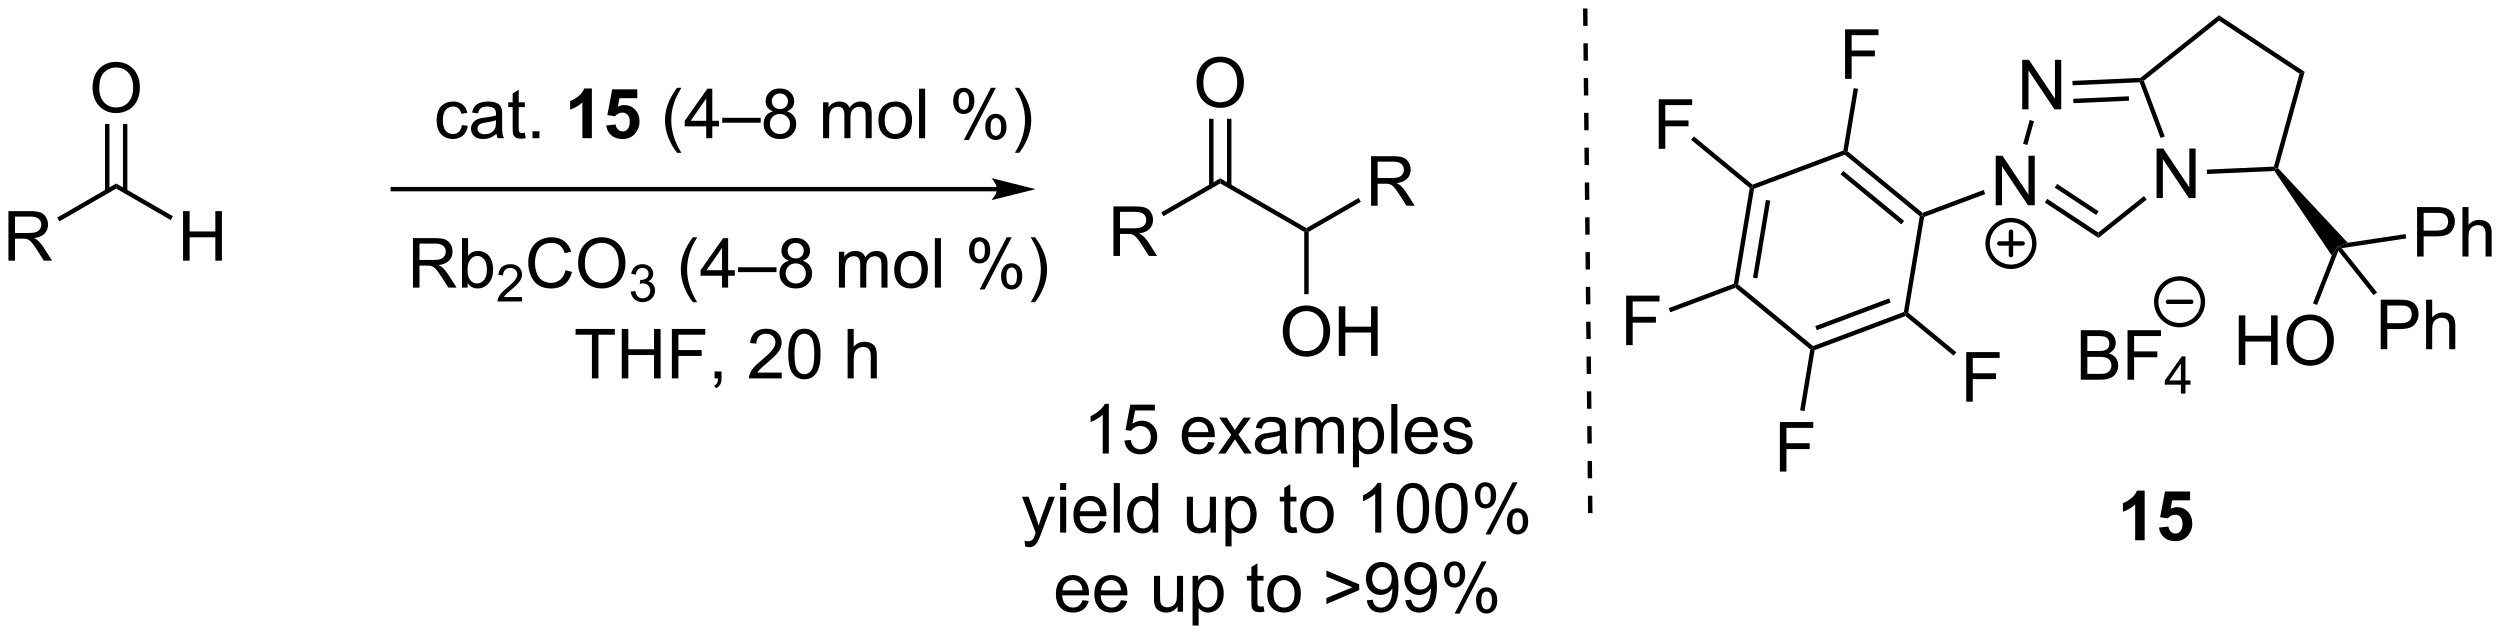 <?xml version="1.0" encoding="UTF-8"?>
<!DOCTYPE svg PUBLIC '-//W3C//DTD SVG 1.0//EN'
          'http://www.w3.org/TR/2001/REC-SVG-20010904/DTD/svg10.dtd'>
<svg stroke-dasharray="none" shape-rendering="auto" xmlns="http://www.w3.org/2000/svg" font-family="'Dialog'" text-rendering="auto" width="793" fill-opacity="1" color-interpolation="auto" color-rendering="auto" preserveAspectRatio="xMidYMid meet" font-size="12px" viewBox="0 0 793 202" fill="black" xmlns:xlink="http://www.w3.org/1999/xlink" stroke="black" image-rendering="auto" stroke-miterlimit="10" stroke-linecap="square" stroke-linejoin="miter" font-style="normal" stroke-width="1" height="202" stroke-dashoffset="0" font-weight="normal" stroke-opacity="1"
><!--Generated by the Batik Graphics2D SVG Generator--><defs id="genericDefs"
  /><g
  ><defs id="defs1"
    ><clipPath clipPathUnits="userSpaceOnUse" id="clipPath1"
      ><path d="M1.281 0.633 L298.654 0.633 L298.654 76.032 L1.281 76.032 L1.281 0.633 Z"
      /></clipPath
      ><clipPath clipPathUnits="userSpaceOnUse" id="clipPath2"
      ><path d="M123.894 115.476 L123.894 188.779 L412.998 188.779 L412.998 115.476 Z"
      /></clipPath
    ></defs
    ><g transform="scale(2.667,2.667) translate(-1.281,-0.633) matrix(1.029,0,0,1.029,-126.156,-118.146)"
    ><path d="M252.54 145.016 L252.54 139.29 L255.079 139.29 Q255.845 139.29 256.243 139.443 Q256.642 139.597 256.879 139.988 Q257.118 140.378 257.118 140.852 Q257.118 141.462 256.722 141.881 Q256.329 142.298 255.504 142.41 Q255.806 142.555 255.962 142.696 Q256.293 143.001 256.59 143.456 L257.587 145.016 L256.634 145.016 L255.876 143.824 Q255.543 143.308 255.327 143.035 Q255.113 142.761 254.944 142.652 Q254.774 142.542 254.597 142.501 Q254.47 142.472 254.175 142.472 L253.298 142.472 L253.298 145.016 L252.54 145.016 ZM253.298 141.816 L254.925 141.816 Q255.446 141.816 255.738 141.709 Q256.032 141.602 256.183 141.365 Q256.337 141.128 256.337 140.852 Q256.337 140.446 256.04 140.186 Q255.746 139.923 255.11 139.923 L253.298 139.923 L253.298 141.816 Z" stroke="none" clip-path="url(#clipPath2)"
    /></g
    ><g transform="matrix(2.743,0,0,2.743,-339.832,-316.744)"
    ><path d="M258.431 140.475 L258.176 140.033 L265.002 136.092 L265.002 136.682 Z" stroke="none" clip-path="url(#clipPath2)"
    /></g
    ><g transform="matrix(2.743,0,0,2.743,-339.832,-316.744)"
    ><path d="M265.002 136.682 L265.002 136.092 L274.969 141.847 L274.969 142.141 L274.713 142.289 Z" stroke="none" clip-path="url(#clipPath2)"
    /></g
    ><g transform="matrix(2.743,0,0,2.743,-339.832,-316.744)"
    ><path d="M262.265 125.064 Q262.265 123.637 263.03 122.832 Q263.796 122.025 265.007 122.025 Q265.799 122.025 266.434 122.405 Q267.072 122.783 267.405 123.46 Q267.741 124.137 267.741 124.996 Q267.741 125.869 267.39 126.556 Q267.038 127.244 266.392 127.598 Q265.749 127.952 265.002 127.952 Q264.194 127.952 263.556 127.562 Q262.921 127.168 262.593 126.494 Q262.265 125.817 262.265 125.064 ZM263.046 125.075 Q263.046 126.111 263.601 126.707 Q264.158 127.301 264.999 127.301 Q265.853 127.301 266.405 126.7 Q266.96 126.098 266.96 124.994 Q266.96 124.293 266.723 123.773 Q266.486 123.252 266.03 122.965 Q265.577 122.676 265.01 122.676 Q264.205 122.676 263.624 123.231 Q263.046 123.783 263.046 125.075 Z" stroke="none" clip-path="url(#clipPath2)"
    /></g
    ><g transform="matrix(2.743,0,0,2.743,-339.832,-316.744)"
    ><path d="M266.293 136.985 L266.293 129.209 L265.782 129.209 L265.782 136.985 ZM264.221 136.985 L264.221 129.209 L263.711 129.209 L263.711 136.985 Z" stroke="none" clip-path="url(#clipPath2)"
    /></g
    ><g transform="matrix(2.743,0,0,2.743,-339.832,-316.744)"
    ><path d="M282.44 139.262 L282.44 133.535 L284.98 133.535 Q285.745 133.535 286.144 133.689 Q286.542 133.843 286.779 134.233 Q287.019 134.624 287.019 135.098 Q287.019 135.707 286.623 136.127 Q286.23 136.543 285.404 136.655 Q285.706 136.801 285.862 136.942 Q286.193 137.246 286.49 137.702 L287.487 139.262 L286.534 139.262 L285.776 138.069 Q285.443 137.554 285.227 137.28 Q285.013 137.007 284.844 136.897 Q284.675 136.788 284.498 136.746 Q284.37 136.718 284.076 136.718 L283.198 136.718 L283.198 139.262 L282.44 139.262 ZM283.198 136.061 L284.826 136.061 Q285.347 136.061 285.638 135.955 Q285.933 135.848 286.084 135.611 Q286.237 135.374 286.237 135.098 Q286.237 134.692 285.94 134.431 Q285.646 134.168 285.011 134.168 L283.198 134.168 L283.198 136.061 Z" stroke="none" clip-path="url(#clipPath2)"
    /></g
    ><g transform="matrix(2.743,0,0,2.743,-339.832,-316.744)"
    ><path d="M275.224 142.289 L274.969 142.141 L274.969 141.847 L281.004 138.362 L281.259 138.804 Z" stroke="none" clip-path="url(#clipPath2)"
    /></g
    ><g transform="matrix(2.743,0,0,2.743,-339.832,-316.744)"
    ><path d="M239.182 137.091 L169.319 137.091 L169.064 137.091 L169.064 137.601 L169.319 137.601 L239.182 137.601 L239.437 137.601 L239.437 137.091 L239.182 137.091 ZM243.646 137.346 L238.544 136.071 C238.544 136.071 239.182 136.788 239.182 137.346 C239.182 137.904 238.544 138.622 238.544 138.622 Z" stroke="none" clip-path="url(#clipPath2)"
    /></g
    ><g transform="matrix(2.743,0,0,2.743,-339.832,-316.744)"
    ><path d="M124.866 145.616 L124.866 139.889 L127.405 139.889 Q128.171 139.889 128.569 140.043 Q128.968 140.196 129.204 140.587 Q129.444 140.978 129.444 141.452 Q129.444 142.061 129.048 142.48 Q128.655 142.897 127.829 143.009 Q128.131 143.155 128.288 143.296 Q128.619 143.6 128.915 144.056 L129.913 145.616 L128.96 145.616 L128.202 144.423 Q127.868 143.907 127.652 143.634 Q127.439 143.361 127.27 143.251 Q127.1 143.142 126.923 143.1 Q126.796 143.071 126.501 143.071 L125.624 143.071 L125.624 145.616 L124.866 145.616 ZM125.624 142.415 L127.251 142.415 Q127.772 142.415 128.064 142.309 Q128.358 142.202 128.509 141.965 Q128.663 141.728 128.663 141.452 Q128.663 141.046 128.366 140.785 Q128.072 140.522 127.436 140.522 L125.624 140.522 L125.624 142.415 Z" stroke="none" clip-path="url(#clipPath2)"
    /></g
    ><g transform="matrix(2.743,0,0,2.743,-339.832,-316.744)"
    ><path d="M130.757 141.075 L130.502 140.633 L137.327 136.692 L137.327 137.281 Z" stroke="none" clip-path="url(#clipPath2)"
    /></g
    ><g transform="matrix(2.743,0,0,2.743,-339.832,-316.744)"
    ><path d="M145.06 145.616 L145.06 139.889 L145.818 139.889 L145.818 142.241 L148.794 142.241 L148.794 139.889 L149.552 139.889 L149.552 145.616 L148.794 145.616 L148.794 142.915 L145.818 142.915 L145.818 145.616 L145.06 145.616 Z" stroke="none" clip-path="url(#clipPath2)"
    /></g
    ><g transform="matrix(2.743,0,0,2.743,-339.832,-316.744)"
    ><path d="M137.327 137.281 L137.327 136.692 L143.883 140.477 L143.628 140.919 Z" stroke="none" clip-path="url(#clipPath2)"
    /></g
    ><g transform="matrix(2.743,0,0,2.743,-339.832,-316.744)"
    ><path d="M134.59 125.664 Q134.59 124.237 135.356 123.432 Q136.122 122.625 137.333 122.625 Q138.124 122.625 138.76 123.005 Q139.398 123.382 139.731 124.059 Q140.067 124.737 140.067 125.596 Q140.067 126.468 139.715 127.156 Q139.364 127.843 138.718 128.197 Q138.075 128.552 137.327 128.552 Q136.52 128.552 135.882 128.161 Q135.247 127.768 134.918 127.093 Q134.59 126.416 134.59 125.664 ZM135.372 125.674 Q135.372 126.71 135.926 127.307 Q136.484 127.901 137.325 127.901 Q138.179 127.901 138.731 127.299 Q139.286 126.698 139.286 125.593 Q139.286 124.893 139.049 124.372 Q138.812 123.851 138.356 123.565 Q137.903 123.276 137.335 123.276 Q136.53 123.276 135.95 123.83 Q135.372 124.382 135.372 125.674 Z" stroke="none" clip-path="url(#clipPath2)"
    /></g
    ><g transform="matrix(2.743,0,0,2.743,-339.832,-316.744)"
    ><path d="M138.618 137.584 L138.618 129.808 L138.108 129.808 L138.108 137.584 ZM136.547 137.584 L136.547 129.808 L136.036 129.808 L136.036 137.584 Z" stroke="none" clip-path="url(#clipPath2)"
    /></g
    ><g transform="matrix(2.743,0,0,2.743,-339.832,-316.744)"
    ><path d="M171.645 148.735 L171.645 143.008 L174.184 143.008 Q174.95 143.008 175.348 143.162 Q175.746 143.315 175.983 143.706 Q176.223 144.097 176.223 144.571 Q176.223 145.18 175.827 145.599 Q175.434 146.016 174.608 146.128 Q174.91 146.274 175.067 146.415 Q175.397 146.719 175.694 147.175 L176.692 148.735 L175.739 148.735 L174.981 147.542 Q174.647 147.026 174.431 146.753 Q174.218 146.48 174.048 146.37 Q173.879 146.261 173.702 146.219 Q173.575 146.19 173.28 146.19 L172.403 146.19 L172.403 148.735 L171.645 148.735 ZM172.403 145.534 L174.03 145.534 Q174.551 145.534 174.843 145.428 Q175.137 145.321 175.288 145.084 Q175.442 144.847 175.442 144.571 Q175.442 144.165 175.145 143.904 Q174.851 143.641 174.215 143.641 L172.403 143.641 L172.403 145.534 ZM177.969 148.735 L177.315 148.735 L177.315 143.008 L178.018 143.008 L178.018 145.05 Q178.464 144.493 179.156 144.493 Q179.539 144.493 179.881 144.646 Q180.222 144.8 180.443 145.081 Q180.664 145.36 180.789 145.756 Q180.914 146.149 180.914 146.597 Q180.914 147.665 180.386 148.248 Q179.86 148.829 179.12 148.829 Q178.386 148.829 177.969 148.214 L177.969 148.735 ZM177.961 146.628 Q177.961 147.375 178.164 147.706 Q178.495 148.25 179.063 148.25 Q179.524 148.25 179.86 147.849 Q180.196 147.448 180.196 146.657 Q180.196 145.844 179.873 145.459 Q179.55 145.071 179.094 145.071 Q178.633 145.071 178.297 145.472 Q177.961 145.87 177.961 146.628 Z" stroke="none" clip-path="url(#clipPath2)"
    /></g
    ><g transform="matrix(2.743,0,0,2.743,-339.832,-316.744)"
    ><path d="M184.263 149.827 L184.263 150.335 L181.423 150.335 Q181.417 150.143 181.485 149.968 Q181.593 149.679 181.831 149.397 Q182.071 149.116 182.522 148.747 Q183.222 148.173 183.468 147.837 Q183.714 147.501 183.714 147.202 Q183.714 146.89 183.489 146.675 Q183.267 146.458 182.905 146.458 Q182.524 146.458 182.296 146.686 Q182.067 146.915 182.065 147.319 L181.522 147.265 Q181.579 146.657 181.942 146.341 Q182.306 146.022 182.917 146.022 Q183.536 146.022 183.895 146.366 Q184.257 146.708 184.257 147.214 Q184.257 147.472 184.151 147.722 Q184.046 147.97 183.8 148.245 Q183.556 148.52 182.987 149.001 Q182.513 149.399 182.378 149.542 Q182.243 149.685 182.155 149.827 L184.263 149.827 Z" stroke="none" clip-path="url(#clipPath2)"
    /></g
    ><g transform="matrix(2.743,0,0,2.743,-339.832,-316.744)"
    ><path d="M189.281 146.727 L190.039 146.917 Q189.802 147.852 189.182 148.344 Q188.562 148.834 187.669 148.834 Q186.742 148.834 186.161 148.456 Q185.583 148.079 185.279 147.365 Q184.976 146.649 184.976 145.829 Q184.976 144.933 185.318 144.269 Q185.661 143.602 186.292 143.256 Q186.922 142.909 187.68 142.909 Q188.539 142.909 189.125 143.347 Q189.711 143.784 189.943 144.579 L189.195 144.753 Q188.997 144.128 188.617 143.844 Q188.239 143.558 187.664 143.558 Q187.005 143.558 186.56 143.875 Q186.117 144.19 185.937 144.724 Q185.758 145.258 185.758 145.823 Q185.758 146.555 185.971 147.099 Q186.185 147.644 186.633 147.915 Q187.083 148.183 187.607 148.183 Q188.242 148.183 188.682 147.815 Q189.125 147.448 189.281 146.727 ZM190.743 145.946 Q190.743 144.519 191.509 143.714 Q192.275 142.907 193.486 142.907 Q194.277 142.907 194.913 143.287 Q195.551 143.665 195.884 144.342 Q196.22 145.019 196.22 145.878 Q196.22 146.75 195.868 147.438 Q195.517 148.125 194.871 148.48 Q194.228 148.834 193.48 148.834 Q192.673 148.834 192.035 148.443 Q191.4 148.05 191.071 147.375 Q190.743 146.698 190.743 145.946 ZM191.525 145.956 Q191.525 146.993 192.079 147.589 Q192.637 148.183 193.478 148.183 Q194.332 148.183 194.884 147.581 Q195.439 146.98 195.439 145.875 Q195.439 145.175 195.202 144.654 Q194.965 144.133 194.509 143.847 Q194.056 143.558 193.488 143.558 Q192.684 143.558 192.103 144.112 Q191.525 144.665 191.525 145.956 Z" stroke="none" clip-path="url(#clipPath2)"
    /></g
    ><g transform="matrix(2.743,0,0,2.743,-339.832,-316.744)"
    ><path d="M196.83 149.2 L197.357 149.13 Q197.449 149.579 197.666 149.776 Q197.885 149.974 198.199 149.974 Q198.57 149.974 198.826 149.716 Q199.084 149.458 199.084 149.077 Q199.084 148.714 198.846 148.479 Q198.609 148.243 198.242 148.243 Q198.094 148.243 197.871 148.302 L197.93 147.839 Q197.982 147.845 198.013 147.845 Q198.351 147.845 198.621 147.669 Q198.891 147.493 198.891 147.126 Q198.891 146.837 198.693 146.647 Q198.498 146.456 198.187 146.456 Q197.879 146.456 197.674 146.649 Q197.469 146.843 197.41 147.229 L196.883 147.136 Q196.98 146.604 197.322 146.313 Q197.666 146.022 198.176 146.022 Q198.527 146.022 198.822 146.173 Q199.119 146.323 199.275 146.585 Q199.431 146.845 199.431 147.138 Q199.431 147.417 199.281 147.645 Q199.133 147.874 198.84 148.009 Q199.221 148.097 199.431 148.374 Q199.643 148.649 199.643 149.065 Q199.643 149.628 199.232 150.02 Q198.822 150.411 198.195 150.411 Q197.631 150.411 197.256 150.075 Q196.883 149.737 196.83 149.2 Z" stroke="none" clip-path="url(#clipPath2)"
    /></g
    ><g transform="matrix(2.743,0,0,2.743,-339.832,-316.744)"
    ><path d="M204.01 150.42 Q203.427 149.685 203.023 148.701 Q202.622 147.714 202.622 146.659 Q202.622 145.73 202.924 144.878 Q203.276 143.891 204.01 142.909 L204.513 142.909 Q204.041 143.722 203.888 144.071 Q203.651 144.61 203.513 145.196 Q203.346 145.925 203.346 146.665 Q203.346 148.542 204.513 150.42 L204.01 150.42 ZM207.388 148.735 L207.388 147.362 L204.903 147.362 L204.903 146.719 L207.518 143.008 L208.091 143.008 L208.091 146.719 L208.864 146.719 L208.864 147.362 L208.091 147.362 L208.091 148.735 L207.388 148.735 ZM207.388 146.719 L207.388 144.136 L205.596 146.719 L207.388 146.719 ZM209.235 146.946 L209.235 146.378 L213.686 146.378 L213.686 146.946 L209.235 146.946 ZM215.114 145.628 Q214.677 145.469 214.466 145.172 Q214.255 144.875 214.255 144.461 Q214.255 143.836 214.703 143.412 Q215.153 142.985 215.901 142.985 Q216.651 142.985 217.106 143.42 Q217.565 143.855 217.565 144.48 Q217.565 144.878 217.354 145.175 Q217.145 145.469 216.721 145.628 Q217.247 145.8 217.523 146.183 Q217.799 146.565 217.799 147.097 Q217.799 147.831 217.278 148.334 Q216.76 148.834 215.911 148.834 Q215.065 148.834 214.544 148.331 Q214.026 147.829 214.026 147.079 Q214.026 146.519 214.307 146.144 Q214.591 145.766 215.114 145.628 ZM214.974 144.438 Q214.974 144.844 215.234 145.102 Q215.497 145.36 215.916 145.36 Q216.322 145.36 216.58 145.105 Q216.841 144.847 216.841 144.477 Q216.841 144.089 216.572 143.826 Q216.307 143.563 215.908 143.563 Q215.505 143.563 215.239 143.821 Q214.974 144.079 214.974 144.438 ZM214.747 147.081 Q214.747 147.383 214.89 147.665 Q215.033 147.946 215.315 148.099 Q215.596 148.253 215.919 148.253 Q216.424 148.253 216.752 147.93 Q217.08 147.605 217.08 147.105 Q217.08 146.597 216.742 146.266 Q216.403 145.933 215.895 145.933 Q215.401 145.933 215.072 146.261 Q214.747 146.589 214.747 147.081 ZM220.901 148.735 L220.901 144.586 L221.528 144.586 L221.528 145.167 Q221.724 144.862 222.046 144.678 Q222.372 144.493 222.786 144.493 Q223.247 144.493 223.541 144.685 Q223.838 144.875 223.958 145.219 Q224.45 144.493 225.239 144.493 Q225.856 144.493 226.187 144.834 Q226.52 145.175 226.52 145.886 L226.52 148.735 L225.822 148.735 L225.822 146.12 Q225.822 145.698 225.752 145.513 Q225.684 145.329 225.505 145.217 Q225.325 145.102 225.083 145.102 Q224.645 145.102 224.356 145.394 Q224.067 145.683 224.067 146.323 L224.067 148.735 L223.364 148.735 L223.364 146.04 Q223.364 145.571 223.192 145.336 Q223.02 145.102 222.63 145.102 Q222.333 145.102 222.08 145.258 Q221.83 145.415 221.716 145.717 Q221.604 146.016 221.604 146.581 L221.604 148.735 L220.901 148.735 ZM227.302 146.659 Q227.302 145.508 227.942 144.954 Q228.479 144.493 229.247 144.493 Q230.104 144.493 230.645 145.053 Q231.19 145.612 231.19 146.602 Q231.19 147.401 230.947 147.862 Q230.708 148.321 230.25 148.576 Q229.791 148.829 229.247 148.829 Q228.377 148.829 227.838 148.271 Q227.302 147.711 227.302 146.659 ZM228.026 146.659 Q228.026 147.456 228.372 147.855 Q228.721 148.25 229.247 148.25 Q229.77 148.25 230.117 147.852 Q230.466 147.454 230.466 146.636 Q230.466 145.868 230.117 145.472 Q229.768 145.073 229.247 145.073 Q228.721 145.073 228.372 145.469 Q228.026 145.862 228.026 146.659 ZM231.998 148.735 L231.998 143.008 L232.701 143.008 L232.701 148.735 L231.998 148.735 ZM235.951 144.383 Q235.951 143.769 236.259 143.339 Q236.569 142.909 237.155 142.909 Q237.694 142.909 238.045 143.295 Q238.399 143.68 238.399 144.425 Q238.399 145.151 238.042 145.545 Q237.686 145.938 237.162 145.938 Q236.642 145.938 236.295 145.553 Q235.951 145.165 235.951 144.383 ZM237.173 143.394 Q236.912 143.394 236.738 143.62 Q236.563 143.847 236.563 144.454 Q236.563 145.003 236.738 145.23 Q236.915 145.454 237.173 145.454 Q237.438 145.454 237.613 145.227 Q237.787 145 237.787 144.399 Q237.787 143.844 237.61 143.62 Q237.436 143.394 237.173 143.394 ZM237.178 148.946 L240.311 142.909 L240.881 142.909 L237.759 148.946 L237.178 148.946 ZM239.655 147.391 Q239.655 146.774 239.962 146.347 Q240.272 145.917 240.86 145.917 Q241.399 145.917 241.753 146.303 Q242.108 146.688 242.108 147.433 Q242.108 148.159 241.748 148.553 Q241.392 148.946 240.865 148.946 Q240.345 148.946 239.998 148.558 Q239.655 148.167 239.655 147.391 ZM240.881 146.401 Q240.615 146.401 240.441 146.628 Q240.267 146.855 240.267 147.461 Q240.267 148.008 240.441 148.235 Q240.618 148.461 240.876 148.461 Q241.147 148.461 241.319 148.235 Q241.493 148.008 241.493 147.407 Q241.493 146.852 241.316 146.628 Q241.142 146.401 240.881 146.401 ZM243.588 150.42 L243.083 150.42 Q244.252 148.542 244.252 146.665 Q244.252 145.93 244.083 145.206 Q243.95 144.62 243.713 144.081 Q243.559 143.73 243.083 142.909 L243.588 142.909 Q244.322 143.891 244.674 144.878 Q244.974 145.73 244.974 146.659 Q244.974 147.714 244.57 148.701 Q244.166 149.685 243.588 150.42 Z" stroke="none" clip-path="url(#clipPath2)"
    /></g
    ><g transform="matrix(2.743,0,0,2.743,-339.832,-316.744)"
    ><path d="M192.339 159.235 L192.339 154.183 L190.451 154.183 L190.451 153.508 L194.99 153.508 L194.99 154.183 L193.097 154.183 L193.097 159.235 L192.339 159.235 ZM195.791 159.235 L195.791 153.508 L196.549 153.508 L196.549 155.86 L199.525 155.86 L199.525 153.508 L200.283 153.508 L200.283 159.235 L199.525 159.235 L199.525 156.534 L196.549 156.534 L196.549 159.235 L195.791 159.235 ZM201.584 159.235 L201.584 153.508 L205.448 153.508 L205.448 154.183 L202.342 154.183 L202.342 155.956 L205.029 155.956 L205.029 156.633 L202.342 156.633 L202.342 159.235 L201.584 159.235 ZM206.525 159.235 L206.525 158.433 L207.327 158.433 L207.327 159.235 Q207.327 159.678 207.171 159.948 Q207.015 160.219 206.674 160.368 L206.478 160.068 Q206.702 159.969 206.807 159.779 Q206.913 159.592 206.924 159.235 L206.525 159.235 ZM214.288 158.558 L214.288 159.235 L210.502 159.235 Q210.494 158.98 210.585 158.745 Q210.728 158.36 211.046 157.985 Q211.367 157.61 211.968 157.118 Q212.9 156.352 213.228 155.904 Q213.557 155.456 213.557 155.058 Q213.557 154.641 213.257 154.355 Q212.96 154.065 212.478 154.065 Q211.971 154.065 211.666 154.37 Q211.361 154.675 211.359 155.214 L210.635 155.141 Q210.71 154.331 211.195 153.909 Q211.679 153.485 212.494 153.485 Q213.32 153.485 213.799 153.943 Q214.28 154.399 214.28 155.073 Q214.28 155.417 214.14 155.75 Q213.999 156.081 213.671 156.448 Q213.346 156.815 212.588 157.456 Q211.955 157.987 211.775 158.178 Q211.596 158.368 211.478 158.558 L214.288 158.558 ZM215.042 156.409 Q215.042 155.394 215.251 154.776 Q215.459 154.157 215.87 153.821 Q216.284 153.485 216.909 153.485 Q217.37 153.485 217.717 153.67 Q218.066 153.855 218.292 154.206 Q218.519 154.555 218.646 155.058 Q218.777 155.558 218.777 156.409 Q218.777 157.417 218.568 158.037 Q218.363 158.657 217.948 158.995 Q217.537 159.334 216.909 159.334 Q216.081 159.334 215.607 158.737 Q215.042 158.024 215.042 156.409 ZM215.764 156.409 Q215.764 157.821 216.094 158.287 Q216.425 158.753 216.909 158.753 Q217.394 158.753 217.722 158.284 Q218.053 157.815 218.053 156.409 Q218.053 154.995 217.722 154.532 Q217.394 154.065 216.902 154.065 Q216.417 154.065 216.128 154.477 Q215.764 155 215.764 156.409 ZM221.909 159.235 L221.909 153.508 L222.613 153.508 L222.613 155.563 Q223.105 154.993 223.855 154.993 Q224.316 154.993 224.654 155.175 Q224.995 155.355 225.141 155.675 Q225.287 155.995 225.287 156.605 L225.287 159.235 L224.584 159.235 L224.584 156.605 Q224.584 156.079 224.355 155.839 Q224.128 155.597 223.709 155.597 Q223.396 155.597 223.12 155.761 Q222.847 155.922 222.73 156.201 Q222.613 156.477 222.613 156.964 L222.613 159.235 L221.909 159.235 Z" stroke="none" clip-path="url(#clipPath2)"
    /></g
    ><g transform="matrix(2.743,0,0,2.743,-339.832,-316.744)"
    ><path d="M252.115 167.916 L251.412 167.916 L251.412 163.434 Q251.156 163.676 250.745 163.919 Q250.334 164.161 250.006 164.283 L250.006 163.603 Q250.594 163.325 251.034 162.932 Q251.477 162.536 251.662 162.166 L252.115 162.166 L252.115 167.916 ZM253.916 166.416 L254.653 166.353 Q254.736 166.893 255.033 167.163 Q255.332 167.434 255.754 167.434 Q256.262 167.434 256.614 167.051 Q256.965 166.669 256.965 166.036 Q256.965 165.434 256.627 165.088 Q256.291 164.739 255.744 164.739 Q255.403 164.739 255.129 164.895 Q254.856 165.049 254.7 165.294 L254.041 165.208 L254.595 162.268 L257.442 162.268 L257.442 162.939 L255.158 162.939 L254.848 164.478 Q255.364 164.119 255.931 164.119 Q256.681 164.119 257.197 164.64 Q257.712 165.158 257.712 165.973 Q257.712 166.752 257.259 167.317 Q256.707 168.015 255.754 168.015 Q254.973 168.015 254.478 167.577 Q253.986 167.137 253.916 166.416 ZM263.621 166.58 L264.348 166.669 Q264.176 167.307 263.71 167.658 Q263.246 168.01 262.525 168.01 Q261.614 168.01 261.08 167.45 Q260.548 166.887 260.548 165.877 Q260.548 164.83 261.088 164.252 Q261.627 163.674 262.486 163.674 Q263.317 163.674 263.843 164.242 Q264.371 164.807 264.371 165.833 Q264.371 165.895 264.369 166.02 L261.275 166.02 Q261.314 166.705 261.661 167.07 Q262.009 167.432 262.528 167.432 Q262.916 167.432 263.189 167.228 Q263.463 167.025 263.621 166.58 ZM261.314 165.442 L263.629 165.442 Q263.582 164.919 263.364 164.658 Q263.028 164.252 262.494 164.252 Q262.009 164.252 261.679 164.577 Q261.348 164.9 261.314 165.442 ZM264.763 167.916 L266.279 165.76 L264.875 163.768 L265.755 163.768 L266.391 164.739 Q266.571 165.018 266.68 165.205 Q266.852 164.947 266.998 164.747 L267.696 163.768 L268.537 163.768 L267.102 165.721 L268.646 167.916 L267.782 167.916 L266.93 166.627 L266.703 166.278 L265.615 167.916 L264.763 167.916 ZM271.938 167.403 Q271.547 167.736 271.185 167.874 Q270.826 168.01 270.412 168.01 Q269.727 168.01 269.36 167.676 Q268.993 167.34 268.993 166.822 Q268.993 166.518 269.13 166.265 Q269.271 166.012 269.495 165.861 Q269.719 165.708 270 165.63 Q270.209 165.575 270.625 165.525 Q271.477 165.424 271.88 165.283 Q271.883 165.137 271.883 165.098 Q271.883 164.669 271.685 164.494 Q271.414 164.255 270.883 164.255 Q270.388 164.255 270.151 164.429 Q269.914 164.603 269.802 165.044 L269.115 164.95 Q269.209 164.51 269.422 164.239 Q269.638 163.965 270.045 163.82 Q270.451 163.674 270.985 163.674 Q271.516 163.674 271.847 163.799 Q272.18 163.924 272.336 164.114 Q272.493 164.301 272.555 164.59 Q272.591 164.77 272.591 165.239 L272.591 166.176 Q272.591 167.158 272.636 167.419 Q272.68 167.676 272.813 167.916 L272.078 167.916 Q271.969 167.697 271.938 167.403 ZM271.88 165.833 Q271.498 165.989 270.732 166.098 Q270.297 166.161 270.118 166.239 Q269.938 166.317 269.839 166.468 Q269.743 166.619 269.743 166.801 Q269.743 167.083 269.956 167.27 Q270.17 167.458 270.578 167.458 Q270.985 167.458 271.3 167.281 Q271.618 167.103 271.766 166.794 Q271.88 166.557 271.88 166.09 L271.88 165.833 ZM273.681 167.916 L273.681 163.768 L274.309 163.768 L274.309 164.348 Q274.504 164.044 274.827 163.859 Q275.153 163.674 275.567 163.674 Q276.028 163.674 276.322 163.867 Q276.619 164.057 276.739 164.4 Q277.231 163.674 278.02 163.674 Q278.637 163.674 278.968 164.015 Q279.301 164.356 279.301 165.067 L279.301 167.916 L278.603 167.916 L278.603 165.301 Q278.603 164.88 278.533 164.695 Q278.465 164.51 278.286 164.398 Q278.106 164.283 277.864 164.283 Q277.426 164.283 277.137 164.575 Q276.848 164.864 276.848 165.505 L276.848 167.916 L276.145 167.916 L276.145 165.221 Q276.145 164.752 275.973 164.518 Q275.801 164.283 275.411 164.283 Q275.114 164.283 274.861 164.439 Q274.611 164.596 274.496 164.898 Q274.384 165.197 274.384 165.762 L274.384 167.916 L273.681 167.916 ZM280.345 169.507 L280.345 163.768 L280.986 163.768 L280.986 164.307 Q281.213 163.989 281.496 163.833 Q281.783 163.674 282.189 163.674 Q282.72 163.674 283.127 163.947 Q283.533 164.221 283.739 164.718 Q283.947 165.215 283.947 165.809 Q283.947 166.447 283.718 166.958 Q283.489 167.465 283.054 167.739 Q282.619 168.01 282.137 168.01 Q281.786 168.01 281.507 167.861 Q281.228 167.713 281.048 167.486 L281.048 169.507 L280.345 169.507 ZM280.981 165.864 Q280.981 166.666 281.304 167.049 Q281.629 167.432 282.09 167.432 Q282.559 167.432 282.892 167.036 Q283.228 166.637 283.228 165.807 Q283.228 165.012 282.9 164.619 Q282.575 164.223 282.121 164.223 Q281.673 164.223 281.327 164.645 Q280.981 165.064 280.981 165.864 ZM284.779 167.916 L284.779 162.189 L285.482 162.189 L285.482 167.916 L284.779 167.916 ZM289.411 166.58 L290.137 166.669 Q289.965 167.307 289.499 167.658 Q289.036 168.01 288.314 168.01 Q287.403 168.01 286.869 167.45 Q286.338 166.887 286.338 165.877 Q286.338 164.83 286.877 164.252 Q287.416 163.674 288.275 163.674 Q289.106 163.674 289.632 164.242 Q290.161 164.807 290.161 165.833 Q290.161 165.895 290.158 166.02 L287.064 166.02 Q287.103 166.705 287.45 167.07 Q287.798 167.432 288.317 167.432 Q288.705 167.432 288.978 167.228 Q289.252 167.025 289.411 166.58 ZM287.103 165.442 L289.418 165.442 Q289.371 164.919 289.153 164.658 Q288.817 164.252 288.283 164.252 Q287.798 164.252 287.468 164.577 Q287.137 164.9 287.103 165.442 ZM290.74 166.676 L291.435 166.567 Q291.493 166.986 291.761 167.21 Q292.029 167.432 292.508 167.432 Q292.993 167.432 293.227 167.234 Q293.461 167.036 293.461 166.77 Q293.461 166.533 293.255 166.395 Q293.11 166.301 292.537 166.158 Q291.763 165.963 291.464 165.82 Q291.164 165.676 291.011 165.426 Q290.857 165.174 290.857 164.869 Q290.857 164.59 290.982 164.356 Q291.11 164.119 291.328 163.963 Q291.493 163.84 291.776 163.757 Q292.06 163.674 292.383 163.674 Q292.873 163.674 293.24 163.814 Q293.61 163.955 293.784 164.195 Q293.961 164.434 294.029 164.838 L293.341 164.932 Q293.295 164.611 293.068 164.432 Q292.844 164.252 292.435 164.252 Q291.951 164.252 291.743 164.413 Q291.537 164.572 291.537 164.786 Q291.537 164.924 291.623 165.033 Q291.709 165.145 291.891 165.221 Q291.998 165.26 292.513 165.4 Q293.258 165.598 293.552 165.726 Q293.849 165.853 294.016 166.096 Q294.185 166.338 294.185 166.697 Q294.185 167.049 293.979 167.359 Q293.774 167.669 293.386 167.84 Q293 168.01 292.513 168.01 Q291.703 168.01 291.279 167.674 Q290.857 167.338 290.74 166.676 Z" stroke="none" clip-path="url(#clipPath2)"
    /></g
    ><g transform="matrix(2.743,0,0,2.743,-339.832,-316.744)"
    ><path d="M242.447 178.665 L242.369 178.004 Q242.598 178.066 242.77 178.066 Q243.004 178.066 243.145 177.988 Q243.285 177.91 243.377 177.769 Q243.442 177.665 243.59 177.246 Q243.611 177.188 243.653 177.074 L242.08 172.918 L242.838 172.918 L243.7 175.319 Q243.869 175.777 244.002 176.28 Q244.121 175.795 244.291 175.334 L245.176 172.918 L245.879 172.918 L244.301 177.136 Q244.048 177.821 243.908 178.079 Q243.72 178.425 243.478 178.587 Q243.236 178.751 242.9 178.751 Q242.697 178.751 242.447 178.665 ZM246.481 172.147 L246.481 171.339 L247.184 171.339 L247.184 172.147 L246.481 172.147 ZM246.481 177.066 L246.481 172.918 L247.184 172.918 L247.184 177.066 L246.481 177.066 ZM251.094 175.73 L251.821 175.819 Q251.649 176.457 251.183 176.808 Q250.719 177.16 249.998 177.16 Q249.086 177.16 248.552 176.6 Q248.021 176.037 248.021 175.027 Q248.021 173.98 248.56 173.402 Q249.099 172.824 249.959 172.824 Q250.789 172.824 251.315 173.392 Q251.844 173.957 251.844 174.983 Q251.844 175.045 251.841 175.17 L248.748 175.17 Q248.787 175.855 249.133 176.22 Q249.482 176.582 250 176.582 Q250.388 176.582 250.662 176.379 Q250.935 176.175 251.094 175.73 ZM248.787 174.592 L251.102 174.592 Q251.055 174.069 250.836 173.808 Q250.5 173.402 249.966 173.402 Q249.482 173.402 249.151 173.727 Q248.821 174.05 248.787 174.592 ZM252.689 177.066 L252.689 171.339 L253.392 171.339 L253.392 177.066 L252.689 177.066 ZM257.172 177.066 L257.172 176.543 Q256.779 177.16 256.013 177.16 Q255.516 177.16 255.099 176.886 Q254.685 176.613 254.456 176.123 Q254.227 175.631 254.227 174.996 Q254.227 174.373 254.433 173.868 Q254.641 173.363 255.055 173.095 Q255.469 172.824 255.982 172.824 Q256.357 172.824 256.649 172.983 Q256.943 173.139 257.125 173.394 L257.125 171.339 L257.826 171.339 L257.826 177.066 L257.172 177.066 ZM254.951 174.996 Q254.951 175.793 255.287 176.188 Q255.623 176.582 256.078 176.582 Q256.539 176.582 256.862 176.204 Q257.185 175.826 257.185 175.053 Q257.185 174.201 256.857 173.803 Q256.529 173.405 256.047 173.405 Q255.578 173.405 255.263 173.787 Q254.951 174.17 254.951 174.996 ZM263.873 177.066 L263.873 176.457 Q263.388 177.16 262.555 177.16 Q262.188 177.16 261.87 177.019 Q261.552 176.879 261.396 176.665 Q261.243 176.451 261.18 176.144 Q261.138 175.936 261.138 175.488 L261.138 172.918 L261.841 172.918 L261.841 175.217 Q261.841 175.769 261.883 175.959 Q261.951 176.238 262.164 176.397 Q262.38 176.553 262.696 176.553 Q263.013 176.553 263.289 176.392 Q263.568 176.23 263.683 175.951 Q263.797 175.67 263.797 175.139 L263.797 172.918 L264.5 172.918 L264.5 177.066 L263.873 177.066 ZM265.603 178.657 L265.603 172.918 L266.244 172.918 L266.244 173.457 Q266.47 173.139 266.754 172.983 Q267.041 172.824 267.447 172.824 Q267.978 172.824 268.384 173.097 Q268.791 173.371 268.996 173.868 Q269.205 174.365 269.205 174.959 Q269.205 175.597 268.976 176.108 Q268.746 176.615 268.312 176.889 Q267.877 177.16 267.395 177.16 Q267.043 177.16 266.765 177.011 Q266.486 176.863 266.306 176.636 L266.306 178.657 L265.603 178.657 ZM266.239 175.014 Q266.239 175.816 266.562 176.199 Q266.887 176.582 267.348 176.582 Q267.817 176.582 268.15 176.186 Q268.486 175.787 268.486 174.957 Q268.486 174.162 268.158 173.769 Q267.832 173.373 267.379 173.373 Q266.931 173.373 266.585 173.795 Q266.239 174.214 266.239 175.014 ZM273.809 176.436 L273.91 177.058 Q273.614 177.121 273.379 177.121 Q272.996 177.121 272.785 177.001 Q272.575 176.879 272.489 176.681 Q272.403 176.483 272.403 175.85 L272.403 173.464 L271.887 173.464 L271.887 172.918 L272.403 172.918 L272.403 171.889 L273.103 171.467 L273.103 172.918 L273.809 172.918 L273.809 173.464 L273.103 173.464 L273.103 175.889 Q273.103 176.191 273.14 176.277 Q273.176 176.363 273.259 176.415 Q273.345 176.464 273.502 176.464 Q273.619 176.464 273.809 176.436 ZM274.235 174.99 Q274.235 173.839 274.875 173.285 Q275.412 172.824 276.18 172.824 Q277.037 172.824 277.578 173.384 Q278.123 173.944 278.123 174.933 Q278.123 175.733 277.88 176.194 Q277.641 176.652 277.183 176.907 Q276.724 177.16 276.18 177.16 Q275.31 177.16 274.771 176.602 Q274.235 176.043 274.235 174.99 ZM274.959 174.99 Q274.959 175.787 275.305 176.186 Q275.654 176.582 276.18 176.582 Q276.703 176.582 277.05 176.183 Q277.399 175.785 277.399 174.967 Q277.399 174.199 277.05 173.803 Q276.701 173.405 276.18 173.405 Q275.654 173.405 275.305 173.8 Q274.959 174.194 274.959 174.99 ZM283.623 177.066 L282.92 177.066 L282.92 172.584 Q282.664 172.826 282.253 173.069 Q281.841 173.311 281.513 173.433 L281.513 172.754 Q282.102 172.475 282.542 172.082 Q282.985 171.686 283.17 171.316 L283.623 171.316 L283.623 177.066 ZM285.423 174.24 Q285.423 173.225 285.632 172.608 Q285.84 171.988 286.252 171.652 Q286.666 171.316 287.291 171.316 Q287.752 171.316 288.098 171.501 Q288.447 171.686 288.673 172.037 Q288.9 172.386 289.028 172.889 Q289.158 173.389 289.158 174.24 Q289.158 175.248 288.95 175.868 Q288.744 176.488 288.33 176.826 Q287.918 177.165 287.291 177.165 Q286.462 177.165 285.989 176.569 Q285.423 175.855 285.423 174.24 ZM286.145 174.24 Q286.145 175.652 286.476 176.118 Q286.806 176.584 287.291 176.584 Q287.775 176.584 288.103 176.115 Q288.434 175.647 288.434 174.24 Q288.434 172.826 288.103 172.363 Q287.775 171.897 287.283 171.897 Q286.798 171.897 286.509 172.308 Q286.145 172.832 286.145 174.24 ZM289.873 174.24 Q289.873 173.225 290.081 172.608 Q290.289 171.988 290.701 171.652 Q291.115 171.316 291.74 171.316 Q292.201 171.316 292.547 171.501 Q292.896 171.686 293.123 172.037 Q293.349 172.386 293.477 172.889 Q293.607 173.389 293.607 174.24 Q293.607 175.248 293.399 175.868 Q293.193 176.488 292.779 176.826 Q292.368 177.165 291.74 177.165 Q290.912 177.165 290.438 176.569 Q289.873 175.855 289.873 174.24 ZM290.594 174.24 Q290.594 175.652 290.925 176.118 Q291.255 176.584 291.74 176.584 Q292.224 176.584 292.552 176.115 Q292.883 175.647 292.883 174.24 Q292.883 172.826 292.552 172.363 Q292.224 171.897 291.732 171.897 Q291.248 171.897 290.959 172.308 Q290.594 172.832 290.594 174.24 ZM294.455 172.714 Q294.455 172.1 294.762 171.67 Q295.072 171.24 295.658 171.24 Q296.197 171.24 296.548 171.626 Q296.903 172.011 296.903 172.756 Q296.903 173.483 296.546 173.876 Q296.189 174.269 295.666 174.269 Q295.145 174.269 294.798 173.884 Q294.455 173.496 294.455 172.714 ZM295.676 171.725 Q295.416 171.725 295.241 171.951 Q295.067 172.178 295.067 172.785 Q295.067 173.334 295.241 173.561 Q295.418 173.785 295.676 173.785 Q295.942 173.785 296.116 173.558 Q296.291 173.332 296.291 172.73 Q296.291 172.175 296.114 171.951 Q295.939 171.725 295.676 171.725 ZM295.681 177.277 L298.814 171.24 L299.384 171.24 L296.262 177.277 L295.681 177.277 ZM298.158 175.722 Q298.158 175.105 298.465 174.678 Q298.775 174.248 299.364 174.248 Q299.903 174.248 300.257 174.634 Q300.611 175.019 300.611 175.764 Q300.611 176.49 300.252 176.884 Q299.895 177.277 299.369 177.277 Q298.848 177.277 298.502 176.889 Q298.158 176.498 298.158 175.722 ZM299.384 174.733 Q299.119 174.733 298.944 174.959 Q298.77 175.186 298.77 175.793 Q298.77 176.339 298.944 176.566 Q299.121 176.793 299.379 176.793 Q299.65 176.793 299.822 176.566 Q299.996 176.339 299.996 175.738 Q299.996 175.183 299.819 174.959 Q299.645 174.733 299.384 174.733 Z" stroke="none" clip-path="url(#clipPath2)"
    /></g
    ><g transform="matrix(2.743,0,0,2.743,-339.832,-316.744)"
    ><path d="M249.069 184.88 L249.795 184.969 Q249.623 185.607 249.157 185.958 Q248.694 186.31 247.972 186.31 Q247.061 186.31 246.527 185.75 Q245.996 185.187 245.996 184.177 Q245.996 183.13 246.535 182.552 Q247.074 181.974 247.933 181.974 Q248.764 181.974 249.29 182.542 Q249.819 183.107 249.819 184.133 Q249.819 184.195 249.816 184.32 L246.722 184.32 Q246.761 185.005 247.108 185.37 Q247.457 185.732 247.975 185.732 Q248.363 185.732 248.636 185.529 Q248.91 185.325 249.069 184.88 ZM246.761 183.742 L249.076 183.742 Q249.03 183.219 248.811 182.958 Q248.475 182.552 247.941 182.552 Q247.457 182.552 247.126 182.877 Q246.795 183.2 246.761 183.742 ZM253.518 184.88 L254.244 184.969 Q254.072 185.607 253.606 185.958 Q253.143 186.31 252.421 186.31 Q251.51 186.31 250.976 185.75 Q250.445 185.187 250.445 184.177 Q250.445 183.13 250.984 182.552 Q251.523 181.974 252.382 181.974 Q253.213 181.974 253.739 182.542 Q254.268 183.107 254.268 184.133 Q254.268 184.195 254.265 184.32 L251.171 184.32 Q251.21 185.005 251.557 185.37 Q251.906 185.732 252.424 185.732 Q252.812 185.732 253.085 185.529 Q253.359 185.325 253.518 184.88 ZM251.21 183.742 L253.526 183.742 Q253.479 183.219 253.26 182.958 Q252.924 182.552 252.39 182.552 Q251.906 182.552 251.575 182.877 Q251.244 183.2 251.21 183.742 ZM260.07 186.216 L260.07 185.607 Q259.586 186.31 258.752 186.31 Q258.385 186.31 258.067 186.169 Q257.75 186.029 257.593 185.815 Q257.44 185.601 257.377 185.294 Q257.336 185.086 257.336 184.638 L257.336 182.068 L258.039 182.068 L258.039 184.367 Q258.039 184.919 258.08 185.109 Q258.148 185.388 258.362 185.547 Q258.578 185.703 258.893 185.703 Q259.211 185.703 259.487 185.542 Q259.765 185.38 259.88 185.101 Q259.994 184.82 259.994 184.289 L259.994 182.068 L260.697 182.068 L260.697 186.216 L260.07 186.216 ZM261.8 187.807 L261.8 182.068 L262.441 182.068 L262.441 182.607 Q262.668 182.289 262.951 182.133 Q263.238 181.974 263.644 181.974 Q264.175 181.974 264.582 182.247 Q264.988 182.521 265.194 183.018 Q265.402 183.516 265.402 184.109 Q265.402 184.747 265.173 185.258 Q264.944 185.766 264.509 186.039 Q264.074 186.31 263.592 186.31 Q263.24 186.31 262.962 186.161 Q262.683 186.013 262.503 185.786 L262.503 187.807 L261.8 187.807 ZM262.436 184.164 Q262.436 184.966 262.759 185.349 Q263.084 185.732 263.545 185.732 Q264.014 185.732 264.347 185.336 Q264.683 184.937 264.683 184.107 Q264.683 183.312 264.355 182.919 Q264.029 182.523 263.576 182.523 Q263.128 182.523 262.782 182.945 Q262.436 183.364 262.436 184.164 ZM270.006 185.586 L270.108 186.208 Q269.811 186.271 269.576 186.271 Q269.194 186.271 268.983 186.151 Q268.772 186.029 268.686 185.831 Q268.6 185.633 268.6 185 L268.6 182.614 L268.084 182.614 L268.084 182.068 L268.6 182.068 L268.6 181.039 L269.3 180.617 L269.3 182.068 L270.006 182.068 L270.006 182.614 L269.3 182.614 L269.3 185.039 Q269.3 185.341 269.337 185.427 Q269.373 185.513 269.457 185.565 Q269.543 185.614 269.699 185.614 Q269.816 185.614 270.006 185.586 ZM270.432 184.141 Q270.432 182.989 271.072 182.435 Q271.609 181.974 272.377 181.974 Q273.234 181.974 273.776 182.534 Q274.32 183.094 274.32 184.083 Q274.32 184.883 274.078 185.344 Q273.838 185.802 273.38 186.057 Q272.921 186.31 272.377 186.31 Q271.507 186.31 270.968 185.752 Q270.432 185.193 270.432 184.141 ZM271.156 184.141 Q271.156 184.937 271.502 185.336 Q271.851 185.732 272.377 185.732 Q272.901 185.732 273.247 185.333 Q273.596 184.935 273.596 184.117 Q273.596 183.349 273.247 182.953 Q272.898 182.555 272.377 182.555 Q271.851 182.555 271.502 182.95 Q271.156 183.344 271.156 184.141 ZM281.07 183.711 L277.276 185.333 L277.276 184.633 L280.281 183.388 L277.276 182.154 L277.276 181.453 L281.07 183.055 L281.07 183.711 ZM281.947 184.891 L282.625 184.828 Q282.711 185.305 282.953 185.521 Q283.195 185.734 283.572 185.734 Q283.898 185.734 284.14 185.586 Q284.385 185.437 284.541 185.19 Q284.697 184.943 284.802 184.521 Q284.908 184.099 284.908 183.661 Q284.908 183.614 284.906 183.521 Q284.695 183.857 284.328 184.065 Q283.963 184.273 283.539 184.273 Q282.828 184.273 282.336 183.758 Q281.843 183.242 281.843 182.398 Q281.843 181.529 282.356 180.997 Q282.869 180.466 283.643 180.466 Q284.203 180.466 284.664 180.768 Q285.127 181.068 285.367 181.625 Q285.609 182.18 285.609 183.234 Q285.609 184.333 285.369 184.984 Q285.132 185.633 284.661 185.974 Q284.19 186.315 283.557 186.315 Q282.885 186.315 282.458 185.943 Q282.033 185.568 281.947 184.891 ZM284.828 182.364 Q284.828 181.758 284.505 181.404 Q284.182 181.047 283.729 181.047 Q283.26 181.047 282.911 181.43 Q282.565 181.812 282.565 182.422 Q282.565 182.969 282.895 183.312 Q283.226 183.654 283.711 183.654 Q284.197 183.654 284.513 183.312 Q284.828 182.969 284.828 182.364 ZM286.397 184.891 L287.074 184.828 Q287.16 185.305 287.402 185.521 Q287.644 185.734 288.022 185.734 Q288.347 185.734 288.589 185.586 Q288.834 185.437 288.99 185.19 Q289.147 184.943 289.251 184.521 Q289.358 184.099 289.358 183.661 Q289.358 183.614 289.355 183.521 Q289.144 183.857 288.777 184.065 Q288.412 184.273 287.988 184.273 Q287.277 184.273 286.785 183.758 Q286.293 183.242 286.293 182.398 Q286.293 181.529 286.806 180.997 Q287.319 180.466 288.092 180.466 Q288.652 180.466 289.113 180.768 Q289.576 181.068 289.816 181.625 Q290.058 182.18 290.058 183.234 Q290.058 184.333 289.819 184.984 Q289.582 185.633 289.11 185.974 Q288.639 186.315 288.006 186.315 Q287.334 186.315 286.907 185.943 Q286.483 185.568 286.397 184.891 ZM289.277 182.364 Q289.277 181.758 288.954 181.404 Q288.631 181.047 288.178 181.047 Q287.709 181.047 287.36 181.43 Q287.014 181.812 287.014 182.422 Q287.014 182.969 287.345 183.312 Q287.675 183.654 288.16 183.654 Q288.647 183.654 288.962 183.312 Q289.277 182.969 289.277 182.364 ZM290.875 181.864 Q290.875 181.25 291.182 180.82 Q291.492 180.391 292.078 180.391 Q292.617 180.391 292.968 180.776 Q293.322 181.161 293.322 181.906 Q293.322 182.633 292.966 183.026 Q292.609 183.419 292.086 183.419 Q291.565 183.419 291.218 183.034 Q290.875 182.646 290.875 181.864 ZM292.096 180.875 Q291.836 180.875 291.661 181.101 Q291.487 181.328 291.487 181.935 Q291.487 182.484 291.661 182.711 Q291.838 182.935 292.096 182.935 Q292.362 182.935 292.536 182.708 Q292.711 182.482 292.711 181.88 Q292.711 181.325 292.533 181.101 Q292.359 180.875 292.096 180.875 ZM292.101 186.427 L295.234 180.391 L295.804 180.391 L292.682 186.427 L292.101 186.427 ZM294.578 184.872 Q294.578 184.255 294.885 183.828 Q295.195 183.398 295.783 183.398 Q296.322 183.398 296.677 183.784 Q297.031 184.169 297.031 184.914 Q297.031 185.641 296.671 186.034 Q296.315 186.427 295.789 186.427 Q295.268 186.427 294.921 186.039 Q294.578 185.648 294.578 184.872 ZM295.804 183.883 Q295.539 183.883 295.364 184.109 Q295.19 184.336 295.19 184.943 Q295.19 185.489 295.364 185.716 Q295.541 185.943 295.799 185.943 Q296.07 185.943 296.242 185.716 Q296.416 185.489 296.416 184.888 Q296.416 184.333 296.239 184.109 Q296.065 183.883 295.804 183.883 Z" stroke="none" clip-path="url(#clipPath2)"
    /></g
    ><g transform="matrix(2.743,0,0,2.743,-339.832,-316.744)"
    ><path d="M272.231 153.836 Q272.231 152.409 272.997 151.604 Q273.763 150.797 274.974 150.797 Q275.765 150.797 276.401 151.177 Q277.039 151.555 277.372 152.232 Q277.708 152.909 277.708 153.768 Q277.708 154.641 277.356 155.328 Q277.005 156.016 276.359 156.37 Q275.716 156.724 274.969 156.724 Q274.161 156.724 273.523 156.333 Q272.888 155.94 272.56 155.266 Q272.231 154.589 272.231 153.836 ZM273.013 153.846 Q273.013 154.883 273.567 155.479 Q274.125 156.073 274.966 156.073 Q275.82 156.073 276.372 155.471 Q276.927 154.87 276.927 153.766 Q276.927 153.065 276.69 152.544 Q276.453 152.023 275.997 151.737 Q275.544 151.448 274.976 151.448 Q274.172 151.448 273.591 152.003 Q273.013 152.555 273.013 153.846 ZM278.707 156.625 L278.707 150.898 L279.465 150.898 L279.465 153.25 L282.441 153.25 L282.441 150.898 L283.199 150.898 L283.199 156.625 L282.441 156.625 L282.441 153.924 L279.465 153.924 L279.465 156.625 L278.707 156.625 Z" stroke="none" clip-path="url(#clipPath2)"
    /></g
    ><g transform="matrix(2.743,0,0,2.743,-339.832,-316.744)"
    ><path d="M274.713 142.289 L274.969 142.141 L275.224 142.289 L275.224 149.496 L274.713 149.496 Z" stroke="none" clip-path="url(#clipPath2)"
    /></g
    ><g transform="matrix(2.743,0,0,2.743,-339.832,-316.744)"
    ><path d="M177.304 129.934 L177.997 130.025 Q177.882 130.739 177.416 131.145 Q176.95 131.549 176.27 131.549 Q175.418 131.549 174.9 130.992 Q174.382 130.434 174.382 129.395 Q174.382 128.723 174.603 128.221 Q174.827 127.716 175.283 127.466 Q175.739 127.213 176.273 127.213 Q176.95 127.213 177.379 127.554 Q177.809 127.895 177.929 128.525 L177.247 128.63 Q177.148 128.213 176.9 128.002 Q176.653 127.791 176.301 127.791 Q175.77 127.791 175.437 128.171 Q175.106 128.552 175.106 129.377 Q175.106 130.213 175.426 130.593 Q175.747 130.971 176.262 130.971 Q176.676 130.971 176.952 130.718 Q177.231 130.463 177.304 129.934 ZM181.304 130.942 Q180.913 131.275 180.551 131.413 Q180.192 131.549 179.778 131.549 Q179.093 131.549 178.726 131.216 Q178.359 130.88 178.359 130.362 Q178.359 130.057 178.497 129.804 Q178.637 129.552 178.861 129.4 Q179.085 129.247 179.366 129.169 Q179.575 129.114 179.991 129.065 Q180.843 128.963 181.247 128.822 Q181.249 128.677 181.249 128.637 Q181.249 128.208 181.051 128.033 Q180.78 127.794 180.249 127.794 Q179.754 127.794 179.517 127.968 Q179.28 128.143 179.168 128.583 L178.481 128.489 Q178.575 128.049 178.788 127.778 Q179.004 127.505 179.411 127.359 Q179.817 127.213 180.351 127.213 Q180.882 127.213 181.213 127.338 Q181.546 127.463 181.702 127.653 Q181.859 127.841 181.921 128.13 Q181.958 128.309 181.958 128.778 L181.958 129.716 Q181.958 130.697 182.002 130.958 Q182.046 131.216 182.179 131.455 L181.445 131.455 Q181.335 131.237 181.304 130.942 ZM181.247 129.372 Q180.864 129.528 180.098 129.637 Q179.663 129.7 179.484 129.778 Q179.304 129.856 179.205 130.007 Q179.109 130.158 179.109 130.341 Q179.109 130.622 179.322 130.809 Q179.536 130.997 179.945 130.997 Q180.351 130.997 180.666 130.82 Q180.984 130.643 181.132 130.333 Q181.247 130.096 181.247 129.63 L181.247 129.372 ZM184.581 130.825 L184.683 131.447 Q184.386 131.51 184.151 131.51 Q183.769 131.51 183.558 131.39 Q183.347 131.268 183.261 131.07 Q183.175 130.872 183.175 130.239 L183.175 127.854 L182.659 127.854 L182.659 127.307 L183.175 127.307 L183.175 126.278 L183.875 125.856 L183.875 127.307 L184.581 127.307 L184.581 127.854 L183.875 127.854 L183.875 130.278 Q183.875 130.58 183.912 130.666 Q183.948 130.752 184.032 130.804 Q184.118 130.854 184.274 130.854 Q184.391 130.854 184.581 130.825 ZM185.468 131.455 L185.468 130.653 L186.27 130.653 L186.27 131.455 L185.468 131.455 Z" stroke="none" clip-path="url(#clipPath2)"
    /></g
    ><g transform="matrix(2.743,0,0,2.743,-339.832,-316.744)"
    ><path d="M192.335 131.455 L191.239 131.455 L191.239 127.317 Q190.637 127.88 189.82 128.15 L189.82 127.153 Q190.249 127.013 190.752 126.622 Q191.257 126.229 191.445 125.705 L192.335 125.705 L192.335 131.455 ZM193.993 129.981 L195.086 129.869 Q195.133 130.239 195.363 130.458 Q195.594 130.674 195.894 130.674 Q196.238 130.674 196.475 130.395 Q196.714 130.114 196.714 129.552 Q196.714 129.025 196.477 128.762 Q196.243 128.497 195.863 128.497 Q195.391 128.497 195.016 128.916 L194.125 128.786 L194.688 125.807 L197.589 125.807 L197.589 126.833 L195.519 126.833 L195.347 127.807 Q195.714 127.622 196.097 127.622 Q196.829 127.622 197.336 128.153 Q197.844 128.684 197.844 129.533 Q197.844 130.239 197.433 130.794 Q196.875 131.554 195.883 131.554 Q195.089 131.554 194.589 131.127 Q194.089 130.7 193.993 129.981 Z" stroke="none" clip-path="url(#clipPath2)"
    /></g
    ><g transform="matrix(2.743,0,0,2.743,-339.832,-316.744)"
    ><path d="M202.18 133.14 Q201.597 132.406 201.193 131.421 Q200.792 130.434 200.792 129.38 Q200.792 128.45 201.094 127.598 Q201.446 126.612 202.18 125.63 L202.683 125.63 Q202.211 126.442 202.058 126.791 Q201.821 127.33 201.683 127.916 Q201.516 128.645 201.516 129.385 Q201.516 131.262 202.683 133.14 L202.18 133.14 ZM205.558 131.455 L205.558 130.083 L203.073 130.083 L203.073 129.44 L205.688 125.729 L206.261 125.729 L206.261 129.44 L207.034 129.44 L207.034 130.083 L206.261 130.083 L206.261 131.455 L205.558 131.455 ZM205.558 129.44 L205.558 126.856 L203.766 129.44 L205.558 129.44 ZM207.405 129.666 L207.405 129.098 L211.856 129.098 L211.856 129.666 L207.405 129.666 ZM213.284 128.348 Q212.847 128.19 212.636 127.893 Q212.425 127.596 212.425 127.182 Q212.425 126.557 212.873 126.132 Q213.323 125.705 214.071 125.705 Q214.821 125.705 215.276 126.14 Q215.735 126.575 215.735 127.2 Q215.735 127.598 215.524 127.895 Q215.316 128.19 214.891 128.348 Q215.417 128.52 215.693 128.903 Q215.969 129.286 215.969 129.817 Q215.969 130.552 215.448 131.054 Q214.93 131.554 214.081 131.554 Q213.235 131.554 212.714 131.052 Q212.196 130.549 212.196 129.799 Q212.196 129.239 212.477 128.864 Q212.761 128.487 213.284 128.348 ZM213.144 127.158 Q213.144 127.565 213.404 127.822 Q213.667 128.08 214.086 128.08 Q214.493 128.08 214.75 127.825 Q215.011 127.567 215.011 127.197 Q215.011 126.809 214.743 126.546 Q214.477 126.283 214.079 126.283 Q213.675 126.283 213.409 126.541 Q213.144 126.799 213.144 127.158 ZM212.917 129.802 Q212.917 130.104 213.06 130.385 Q213.204 130.666 213.485 130.82 Q213.766 130.973 214.089 130.973 Q214.594 130.973 214.922 130.65 Q215.25 130.325 215.25 129.825 Q215.25 129.317 214.912 128.987 Q214.573 128.653 214.066 128.653 Q213.571 128.653 213.243 128.981 Q212.917 129.309 212.917 129.802 ZM219.071 131.455 L219.071 127.307 L219.698 127.307 L219.698 127.888 Q219.894 127.583 220.217 127.398 Q220.542 127.213 220.956 127.213 Q221.417 127.213 221.711 127.406 Q222.008 127.596 222.128 127.94 Q222.62 127.213 223.409 127.213 Q224.026 127.213 224.357 127.554 Q224.691 127.895 224.691 128.606 L224.691 131.455 L223.993 131.455 L223.993 128.841 Q223.993 128.419 223.922 128.234 Q223.855 128.049 223.675 127.937 Q223.495 127.822 223.253 127.822 Q222.816 127.822 222.526 128.114 Q222.237 128.403 222.237 129.044 L222.237 131.455 L221.534 131.455 L221.534 128.76 Q221.534 128.291 221.362 128.057 Q221.191 127.822 220.8 127.822 Q220.503 127.822 220.25 127.979 Q220 128.135 219.886 128.437 Q219.774 128.737 219.774 129.302 L219.774 131.455 L219.071 131.455 ZM225.472 129.38 Q225.472 128.229 226.112 127.674 Q226.649 127.213 227.417 127.213 Q228.274 127.213 228.816 127.773 Q229.36 128.333 229.36 129.322 Q229.36 130.122 229.118 130.583 Q228.878 131.041 228.42 131.296 Q227.961 131.549 227.417 131.549 Q226.547 131.549 226.008 130.992 Q225.472 130.432 225.472 129.38 ZM226.196 129.38 Q226.196 130.177 226.542 130.575 Q226.891 130.971 227.417 130.971 Q227.941 130.971 228.287 130.572 Q228.636 130.174 228.636 129.356 Q228.636 128.588 228.287 128.192 Q227.938 127.794 227.417 127.794 Q226.891 127.794 226.542 128.19 Q226.196 128.583 226.196 129.38 ZM230.168 131.455 L230.168 125.729 L230.872 125.729 L230.872 131.455 L230.168 131.455 ZM234.122 127.104 Q234.122 126.489 234.429 126.059 Q234.739 125.63 235.325 125.63 Q235.864 125.63 236.215 126.015 Q236.57 126.4 236.57 127.145 Q236.57 127.872 236.213 128.265 Q235.856 128.658 235.333 128.658 Q234.812 128.658 234.465 128.273 Q234.122 127.885 234.122 127.104 ZM235.343 126.114 Q235.083 126.114 234.908 126.341 Q234.733 126.567 234.733 127.174 Q234.733 127.723 234.908 127.95 Q235.085 128.174 235.343 128.174 Q235.608 128.174 235.783 127.947 Q235.958 127.721 235.958 127.119 Q235.958 126.565 235.78 126.341 Q235.606 126.114 235.343 126.114 ZM235.348 131.666 L238.481 125.63 L239.051 125.63 L235.929 131.666 L235.348 131.666 ZM237.825 130.112 Q237.825 129.494 238.132 129.067 Q238.442 128.637 239.03 128.637 Q239.57 128.637 239.924 129.023 Q240.278 129.408 240.278 130.153 Q240.278 130.88 239.918 131.273 Q239.562 131.666 239.036 131.666 Q238.515 131.666 238.168 131.278 Q237.825 130.887 237.825 130.112 ZM239.051 129.122 Q238.786 129.122 238.611 129.348 Q238.437 129.575 238.437 130.182 Q238.437 130.729 238.611 130.955 Q238.788 131.182 239.046 131.182 Q239.317 131.182 239.489 130.955 Q239.663 130.729 239.663 130.127 Q239.663 129.572 239.486 129.348 Q239.312 129.122 239.051 129.122 ZM241.758 133.14 L241.253 133.14 Q242.422 131.262 242.422 129.385 Q242.422 128.65 242.253 127.927 Q242.12 127.341 241.883 126.802 Q241.73 126.45 241.253 125.63 L241.758 125.63 Q242.493 126.612 242.844 127.598 Q243.144 128.45 243.144 129.38 Q243.144 130.434 242.74 131.421 Q242.336 132.406 241.758 133.14 Z" stroke="none" clip-path="url(#clipPath2)"
    /></g
    ><g transform="matrix(2.743,0,0,2.743,-339.832,-316.744)"
    ><path d="M373.278 138.376 L373.278 132.649 L374.057 132.649 L377.064 137.144 L377.064 132.649 L377.791 132.649 L377.791 138.376 L377.012 138.376 L374.004 133.876 L374.004 138.376 L373.278 138.376 Z" stroke="none" clip-path="url(#clipPath2)"
    /></g
    ><g transform="matrix(2.743,0,0,2.743,-339.832,-316.744)"
    ><path d="M374.22 131.248 L373.742 131.427 L371.326 124.989 L371.5 124.726 L371.804 124.81 Z" stroke="none" clip-path="url(#clipPath2)"
    /></g
    ><g transform="matrix(2.743,0,0,2.743,-339.832,-316.744)"
    ><path d="M379.109 135.596 L379.086 135.087 L386.844 134.738 L387.041 134.985 L386.91 135.246 Z" stroke="none" clip-path="url(#clipPath2)"
    /></g
    ><g transform="matrix(2.743,0,0,2.743,-339.832,-316.744)"
    ><path d="M387.324 134.916 L387.041 134.985 L386.844 134.738 L389.807 124.001 L390.397 123.78 Z" stroke="none" clip-path="url(#clipPath2)"
    /></g
    ><g transform="matrix(2.743,0,0,2.743,-339.832,-316.744)"
    ><path d="M390.397 123.78 L389.807 124.001 L380.512 117.866 L380.483 117.236 Z" stroke="none" clip-path="url(#clipPath2)"
    /></g
    ><g transform="matrix(2.743,0,0,2.743,-339.832,-316.744)"
    ><path d="M380.483 117.236 L380.512 117.866 L371.804 124.81 L371.5 124.726 L371.405 124.475 Z" stroke="none" clip-path="url(#clipPath2)"
    /></g
    ><g transform="matrix(2.743,0,0,2.743,-339.832,-316.744)"
    ><path d="M371.898 177.953 L370.801 177.953 L370.801 173.815 Q370.2 174.378 369.382 174.649 L369.382 173.651 Q369.812 173.511 370.314 173.12 Q370.82 172.727 371.007 172.203 L371.898 172.203 L371.898 177.953 ZM373.555 176.479 L374.649 176.368 Q374.696 176.737 374.925 176.956 Q375.157 177.172 375.456 177.172 Q375.8 177.172 376.037 176.893 Q376.277 176.612 376.277 176.05 Q376.277 175.524 376.04 175.261 Q375.805 174.995 375.425 174.995 Q374.954 174.995 374.579 175.414 L373.688 175.284 L374.251 172.305 L377.152 172.305 L377.152 173.331 L375.081 173.331 L374.909 174.305 Q375.277 174.12 375.659 174.12 Q376.391 174.12 376.899 174.651 Q377.407 175.183 377.407 176.031 Q377.407 176.737 376.995 177.292 Q376.438 178.052 375.446 178.052 Q374.652 178.052 374.152 177.625 Q373.652 177.198 373.555 176.479 Z" stroke="none" clip-path="url(#clipPath2)"
    /></g
    ><g transform="matrix(2.743,0,0,2.743,-339.832,-316.744)"
    ><path d="M306.952 116.454 L306.972 118.466 L307.482 118.461 L307.462 116.449 ZM306.992 120.479 L307.012 122.491 L307.522 122.486 L307.502 120.474 ZM307.032 124.504 L307.052 126.516 L307.562 126.511 L307.542 124.499 ZM307.072 128.529 L307.092 130.541 L307.603 130.536 L307.583 128.524 ZM307.113 132.554 L307.133 134.566 L307.643 134.561 L307.623 132.548 ZM307.153 136.579 L307.173 138.591 L307.683 138.586 L307.663 136.573 ZM307.193 140.604 L307.213 142.616 L307.723 142.611 L307.703 140.599 ZM307.233 144.629 L307.253 146.641 L307.764 146.636 L307.744 144.624 ZM307.274 148.654 L307.294 150.666 L307.804 150.661 L307.784 148.648 ZM307.314 152.679 L307.334 154.691 L307.844 154.686 L307.824 152.673 ZM307.354 156.703 L307.374 158.716 L307.885 158.711 L307.864 156.698 ZM307.394 160.728 L307.414 162.741 L307.925 162.736 L307.905 160.723 ZM307.435 164.753 L307.455 166.766 L307.965 166.761 L307.945 164.748 ZM307.475 168.778 L307.495 170.791 L308.005 170.786 L307.985 168.773 ZM307.515 172.803 L307.535 174.816 L308.046 174.811 L308.025 172.798 Z" stroke="none" clip-path="url(#clipPath2)"
    /></g
    ><g transform="matrix(2.743,0,0,2.743,-339.832,-316.744)"
    ><path d="M357.737 128.118 L357.737 122.391 L358.516 122.391 L361.523 126.886 L361.523 122.391 L362.25 122.391 L362.25 128.118 L361.471 128.118 L358.464 123.618 L358.464 128.118 L357.737 128.118 Z" stroke="none" clip-path="url(#clipPath2)"
    /></g
    ><g transform="matrix(2.743,0,0,2.743,-339.832,-316.744)"
    ><path d="M354.675 139.211 L354.675 133.485 L355.454 133.485 L358.462 137.98 L358.462 133.485 L359.188 133.485 L359.188 139.211 L358.41 139.211 L355.402 134.711 L355.402 139.211 L354.675 139.211 Z" stroke="none" clip-path="url(#clipPath2)"
    /></g
    ><g transform="matrix(2.743,0,0,2.743,-339.832,-316.744)"
    ><path d="M371.405 124.475 L371.5 124.726 L371.326 124.989 L363.568 125.338 L363.545 124.828 ZM370.078 126.608 L363.638 126.897 L363.661 127.407 L370.101 127.118 Z" stroke="none" clip-path="url(#clipPath2)"
    /></g
    ><g transform="matrix(2.743,0,0,2.743,-339.832,-316.744)"
    ><path d="M358.603 129.354 L359.095 129.489 L358.336 132.241 L357.844 132.105 Z" stroke="none" clip-path="url(#clipPath2)"
    /></g
    ><g transform="matrix(2.743,0,0,2.743,-339.832,-316.744)"
    ><path d="M360.354 138.895 L360.635 138.469 L366.532 142.362 L366.56 142.992 ZM361.495 137.166 L366.29 140.331 L366.571 139.906 L361.776 136.741 Z" stroke="none" clip-path="url(#clipPath2)"
    /></g
    ><g transform="matrix(2.743,0,0,2.743,-339.832,-316.744)"
    ><path d="M366.56 142.992 L366.532 142.362 L371.815 138.148 L372.133 138.547 Z" stroke="none" clip-path="url(#clipPath2)"
    /></g
    ><g transform="matrix(2.743,0,0,2.743,-339.832,-316.744)"
    ><path d="M353.282 137.437 L353.461 137.915 L346.394 140.567 L346.166 140.38 L346.214 140.09 Z" stroke="none" clip-path="url(#clipPath2)"
    /></g
    ><g transform="matrix(2.743,0,0,2.743,-339.832,-316.744)"
    ><path d="M346.214 140.09 L346.166 140.38 L345.89 140.484 L337.228 133.362 L337.277 133.071 L337.552 132.968 ZM344.089 141.024 L337.047 135.234 L336.723 135.628 L343.765 141.418 Z" stroke="none" clip-path="url(#clipPath2)"
    /></g
    ><g transform="matrix(2.743,0,0,2.743,-339.832,-316.744)"
    ><path d="M337.049 132.884 L337.277 133.071 L337.228 133.362 L326.729 137.302 L326.502 137.115 L326.55 136.824 Z" stroke="none" clip-path="url(#clipPath2)"
    /></g
    ><g transform="matrix(2.743,0,0,2.743,-339.832,-316.744)"
    ><path d="M326.226 137.218 L326.502 137.115 L326.729 137.302 L324.892 148.364 L324.616 148.468 L324.389 148.281 ZM328.098 138.592 L326.604 147.586 L327.108 147.669 L328.601 138.676 Z" stroke="none" clip-path="url(#clipPath2)"
    /></g
    ><g transform="matrix(2.743,0,0,2.743,-339.832,-316.744)"
    ><path d="M324.568 148.759 L324.616 148.468 L324.892 148.364 L333.554 155.487 L333.506 155.777 L333.23 155.881 Z" stroke="none" clip-path="url(#clipPath2)"
    /></g
    ><g transform="matrix(2.743,0,0,2.743,-339.832,-316.744)"
    ><path d="M333.733 155.964 L333.506 155.777 L333.554 155.487 L344.053 151.546 L344.281 151.733 L344.233 152.024 ZM333.987 153.656 L342.523 150.453 L342.344 149.975 L333.808 153.179 Z" stroke="none" clip-path="url(#clipPath2)"
    /></g
    ><g transform="matrix(2.743,0,0,2.743,-339.832,-316.744)"
    ><path d="M344.557 151.63 L344.281 151.733 L344.053 151.546 L345.89 140.484 L346.166 140.38 L346.394 140.567 Z" stroke="none" clip-path="url(#clipPath2)"
    /></g
    ><g transform="matrix(2.743,0,0,2.743,-339.832,-316.744)"
    ><path d="M337.256 124.593 L337.256 118.866 L341.12 118.866 L341.12 119.541 L338.014 119.541 L338.014 121.314 L340.701 121.314 L340.701 121.991 L338.014 121.991 L338.014 124.593 L337.256 124.593 Z" stroke="none" clip-path="url(#clipPath2)"
    /></g
    ><g transform="matrix(2.743,0,0,2.743,-339.832,-316.744)"
    ><path d="M337.552 132.968 L337.277 133.071 L337.049 132.884 L338.248 125.661 L338.752 125.744 Z" stroke="none" clip-path="url(#clipPath2)"
    /></g
    ><g transform="matrix(2.743,0,0,2.743,-339.832,-316.744)"
    ><path d="M351.264 161.918 L351.264 156.191 L355.128 156.191 L355.128 156.866 L352.022 156.866 L352.022 158.639 L354.709 158.639 L354.709 159.316 L352.022 159.316 L352.022 161.918 L351.264 161.918 Z" stroke="none" clip-path="url(#clipPath2)"
    /></g
    ><g transform="matrix(2.743,0,0,2.743,-339.832,-316.744)"
    ><path d="M344.233 152.024 L344.281 151.733 L344.557 151.63 L350.122 156.206 L349.798 156.6 Z" stroke="none" clip-path="url(#clipPath2)"
    /></g
    ><g transform="matrix(2.743,0,0,2.743,-339.832,-316.744)"
    ><path d="M329.714 170.006 L329.714 164.279 L333.579 164.279 L333.579 164.953 L330.472 164.953 L330.472 166.727 L333.16 166.727 L333.16 167.404 L330.472 167.404 L330.472 170.006 L329.714 170.006 Z" stroke="none" clip-path="url(#clipPath2)"
    /></g
    ><g transform="matrix(2.743,0,0,2.743,-339.832,-316.744)"
    ><path d="M333.23 155.881 L333.506 155.777 L333.733 155.964 L332.564 163.009 L332.06 162.925 Z" stroke="none" clip-path="url(#clipPath2)"
    /></g
    ><g transform="matrix(2.743,0,0,2.743,-339.832,-316.744)"
    ><path d="M311.935 155.387 L311.935 149.66 L315.8 149.66 L315.8 150.335 L312.693 150.335 L312.693 152.108 L315.381 152.108 L315.381 152.785 L312.693 152.785 L312.693 155.387 L311.935 155.387 Z" stroke="none" clip-path="url(#clipPath2)"
    /></g
    ><g transform="matrix(2.743,0,0,2.743,-339.832,-316.744)"
    ><path d="M324.389 148.281 L324.616 148.468 L324.568 148.759 L317.039 151.584 L316.859 151.107 Z" stroke="none" clip-path="url(#clipPath2)"
    /></g
    ><g transform="matrix(2.743,0,0,2.743,-339.832,-316.744)"
    ><path d="M315.706 132.68 L315.706 126.954 L319.571 126.954 L319.571 127.628 L316.464 127.628 L316.464 129.402 L319.151 129.402 L319.151 130.079 L316.464 130.079 L316.464 132.68 L315.706 132.68 Z" stroke="none" clip-path="url(#clipPath2)"
    /></g
    ><g transform="matrix(2.743,0,0,2.743,-339.832,-316.744)"
    ><path d="M326.55 136.824 L326.502 137.115 L326.226 137.218 L319.45 131.646 L319.774 131.252 Z" stroke="none" clip-path="url(#clipPath2)"
    /></g
    ><g transform="matrix(2.743,0,0,2.743,-339.832,-316.744)"
    ><path d="M386.91 135.246 L387.041 134.985 L387.324 134.916 L395.381 143.549 L394.216 143.982 L393.534 145.022 Z" stroke="none" clip-path="url(#clipPath2)"
    /></g
    ><g transform="matrix(2.743,0,0,2.743,-339.832,-316.744)"
    ><path d="M382.781 157.671 L382.781 151.944 L383.539 151.944 L383.539 154.296 L386.515 154.296 L386.515 151.944 L387.273 151.944 L387.273 157.671 L386.515 157.671 L386.515 154.97 L383.539 154.97 L383.539 157.671 L382.781 157.671 ZM388.306 154.881 Q388.306 153.454 389.071 152.65 Q389.837 151.843 391.048 151.843 Q391.84 151.843 392.475 152.223 Q393.113 152.6 393.446 153.277 Q393.782 153.954 393.782 154.814 Q393.782 155.686 393.431 156.374 Q393.079 157.061 392.433 157.415 Q391.79 157.769 391.043 157.769 Q390.236 157.769 389.597 157.379 Q388.962 156.986 388.634 156.311 Q388.306 155.634 388.306 154.881 ZM389.087 154.892 Q389.087 155.928 389.642 156.525 Q390.199 157.119 391.04 157.119 Q391.894 157.119 392.446 156.517 Q393.001 155.915 393.001 154.811 Q393.001 154.111 392.764 153.59 Q392.527 153.069 392.071 152.783 Q391.618 152.494 391.051 152.494 Q390.246 152.494 389.665 153.048 Q389.087 153.6 389.087 154.892 Z" stroke="none" clip-path="url(#clipPath2)"
    /></g
    ><g transform="matrix(2.743,0,0,2.743,-339.832,-316.744)"
    ><path d="M393.534 145.022 L394.216 143.982 L394.292 144.487 L391.84 150.734 L391.365 150.548 Z" stroke="none" clip-path="url(#clipPath2)"
    /></g
    ><g transform="matrix(2.743,0,0,2.743,-339.832,-316.744)"
    ><path d="M403.401 145.142 L403.401 139.416 L405.562 139.416 Q406.133 139.416 406.432 139.47 Q406.854 139.541 407.138 139.739 Q407.424 139.934 407.599 140.291 Q407.773 140.645 407.773 141.072 Q407.773 141.801 407.307 142.309 Q406.844 142.814 405.628 142.814 L404.159 142.814 L404.159 145.142 L403.401 145.142 ZM404.159 142.137 L405.641 142.137 Q406.375 142.137 406.682 141.864 Q406.992 141.59 406.992 141.095 Q406.992 140.736 406.81 140.481 Q406.628 140.223 406.331 140.142 Q406.141 140.09 405.625 140.09 L404.159 140.09 L404.159 142.137 ZM408.648 145.142 L408.648 139.416 L409.351 139.416 L409.351 141.47 Q409.844 140.9 410.594 140.9 Q411.055 140.9 411.393 141.082 Q411.734 141.262 411.88 141.582 Q412.026 141.903 412.026 142.512 L412.026 145.142 L411.323 145.142 L411.323 142.512 Q411.323 141.986 411.094 141.746 Q410.867 141.504 410.448 141.504 Q410.135 141.504 409.859 141.668 Q409.586 141.83 409.469 142.108 Q409.351 142.384 409.351 142.871 L409.351 145.142 L408.648 145.142 Z" stroke="none" clip-path="url(#clipPath2)"
    /></g
    ><g transform="matrix(2.743,0,0,2.743,-339.832,-316.744)"
    ><path d="M394.691 144.169 L394.216 143.982 L395.381 143.549 L402.067 142.541 L402.143 143.046 Z" stroke="none" clip-path="url(#clipPath2)"
    /></g
    ><g transform="matrix(2.743,0,0,2.743,-339.832,-316.744)"
    ><path d="M399.196 155.855 L399.196 150.129 L401.358 150.129 Q401.928 150.129 402.228 150.183 Q402.649 150.254 402.933 150.452 Q403.22 150.647 403.394 151.004 Q403.569 151.358 403.569 151.785 Q403.569 152.514 403.103 153.022 Q402.639 153.527 401.423 153.527 L399.954 153.527 L399.954 155.855 L399.196 155.855 ZM399.954 152.85 L401.436 152.85 Q402.17 152.85 402.478 152.577 Q402.788 152.303 402.788 151.808 Q402.788 151.449 402.605 151.194 Q402.423 150.936 402.126 150.855 Q401.936 150.803 401.42 150.803 L399.954 150.803 L399.954 152.85 ZM404.444 155.855 L404.444 150.129 L405.147 150.129 L405.147 152.183 Q405.639 151.613 406.389 151.613 Q406.85 151.613 407.189 151.795 Q407.53 151.975 407.675 152.295 Q407.821 152.616 407.821 153.225 L407.821 155.855 L407.118 155.855 L407.118 153.225 Q407.118 152.699 406.889 152.459 Q406.663 152.217 406.243 152.217 Q405.931 152.217 405.655 152.381 Q405.381 152.543 405.264 152.821 Q405.147 153.097 405.147 153.584 L405.147 155.855 L404.444 155.855 Z" stroke="none" clip-path="url(#clipPath2)"
    /></g
    ><g transform="matrix(2.743,0,0,2.743,-339.832,-316.744)"
    ><path d="M394.292 144.487 L394.216 143.982 L394.691 144.169 L398.774 149.288 L398.375 149.606 Z" stroke="none" clip-path="url(#clipPath2)"
    /></g
    ><g transform="matrix(2.743,0,0,2.743,-339.832,-316.744)"
    ><path d="M364.513 159.386 L364.513 153.659 L366.662 153.659 Q367.318 153.659 367.714 153.833 Q368.112 154.005 368.336 154.367 Q368.56 154.729 368.56 155.123 Q368.56 155.49 368.36 155.815 Q368.162 156.138 367.76 156.339 Q368.279 156.49 368.557 156.857 Q368.839 157.224 368.839 157.724 Q368.839 158.128 368.667 158.474 Q368.498 158.818 368.248 159.005 Q367.998 159.193 367.62 159.289 Q367.245 159.386 366.698 159.386 L364.513 159.386 ZM365.271 156.065 L366.51 156.065 Q367.013 156.065 367.232 155.998 Q367.521 155.911 367.667 155.714 Q367.815 155.513 367.815 155.214 Q367.815 154.927 367.677 154.711 Q367.542 154.495 367.287 154.414 Q367.034 154.333 366.417 154.333 L365.271 154.333 L365.271 156.065 ZM365.271 158.708 L366.698 158.708 Q367.065 158.708 367.214 158.682 Q367.474 158.636 367.649 158.526 Q367.826 158.417 367.938 158.208 Q368.052 157.998 368.052 157.724 Q368.052 157.404 367.888 157.169 Q367.724 156.932 367.432 156.836 Q367.143 156.74 366.596 156.74 L365.271 156.74 L365.271 158.708 ZM369.919 159.386 L369.919 153.659 L373.784 153.659 L373.784 154.333 L370.677 154.333 L370.677 156.107 L373.365 156.107 L373.365 156.784 L370.677 156.784 L370.677 159.386 L369.919 159.386 Z" stroke="none" clip-path="url(#clipPath2)"
    /></g
    ><g transform="matrix(2.743,0,0,2.743,-339.832,-316.744)"
    ><path d="M376.089 160.986 L376.089 159.956 L374.226 159.956 L374.226 159.474 L376.187 156.691 L376.617 156.691 L376.617 159.474 L377.197 159.474 L377.197 159.956 L376.617 159.956 L376.617 160.986 L376.089 160.986 ZM376.089 159.474 L376.089 157.536 L374.746 159.474 L376.089 159.474 Z" stroke="none" clip-path="url(#clipPath2)"
    /></g
    ><g stroke-width="0.51" transform="matrix(2.743,0,0,2.743,-339.832,-316.744)" stroke-linejoin="round" stroke-linecap="round"
    ><path fill="none" d="M375.938 153.075 C374.446 153.075 373.238 151.866 373.238 150.375 C373.238 148.884 374.446 147.675 375.938 147.675 C377.429 147.675 378.637 148.884 378.637 150.375 C378.637 151.866 377.429 153.075 375.938 153.075 M374.587 150.375 L377.288 150.375" clip-path="url(#clipPath2)"
    /></g
    ><g stroke-width="0.51" transform="matrix(2.743,0,0,2.743,-339.832,-316.744)" stroke-linejoin="round" stroke-linecap="round"
    ><path fill="none" d="M356.438 146.325 C354.946 146.325 353.738 145.116 353.738 143.625 C353.738 142.134 354.946 140.925 356.438 140.925 C357.929 140.925 359.137 142.134 359.137 143.625 C359.137 145.116 357.929 146.325 356.438 146.325 M355.087 143.625 L357.788 143.625 M356.438 142.275 L356.438 144.975" clip-path="url(#clipPath2)"
    /></g
  ></g
></svg
>
